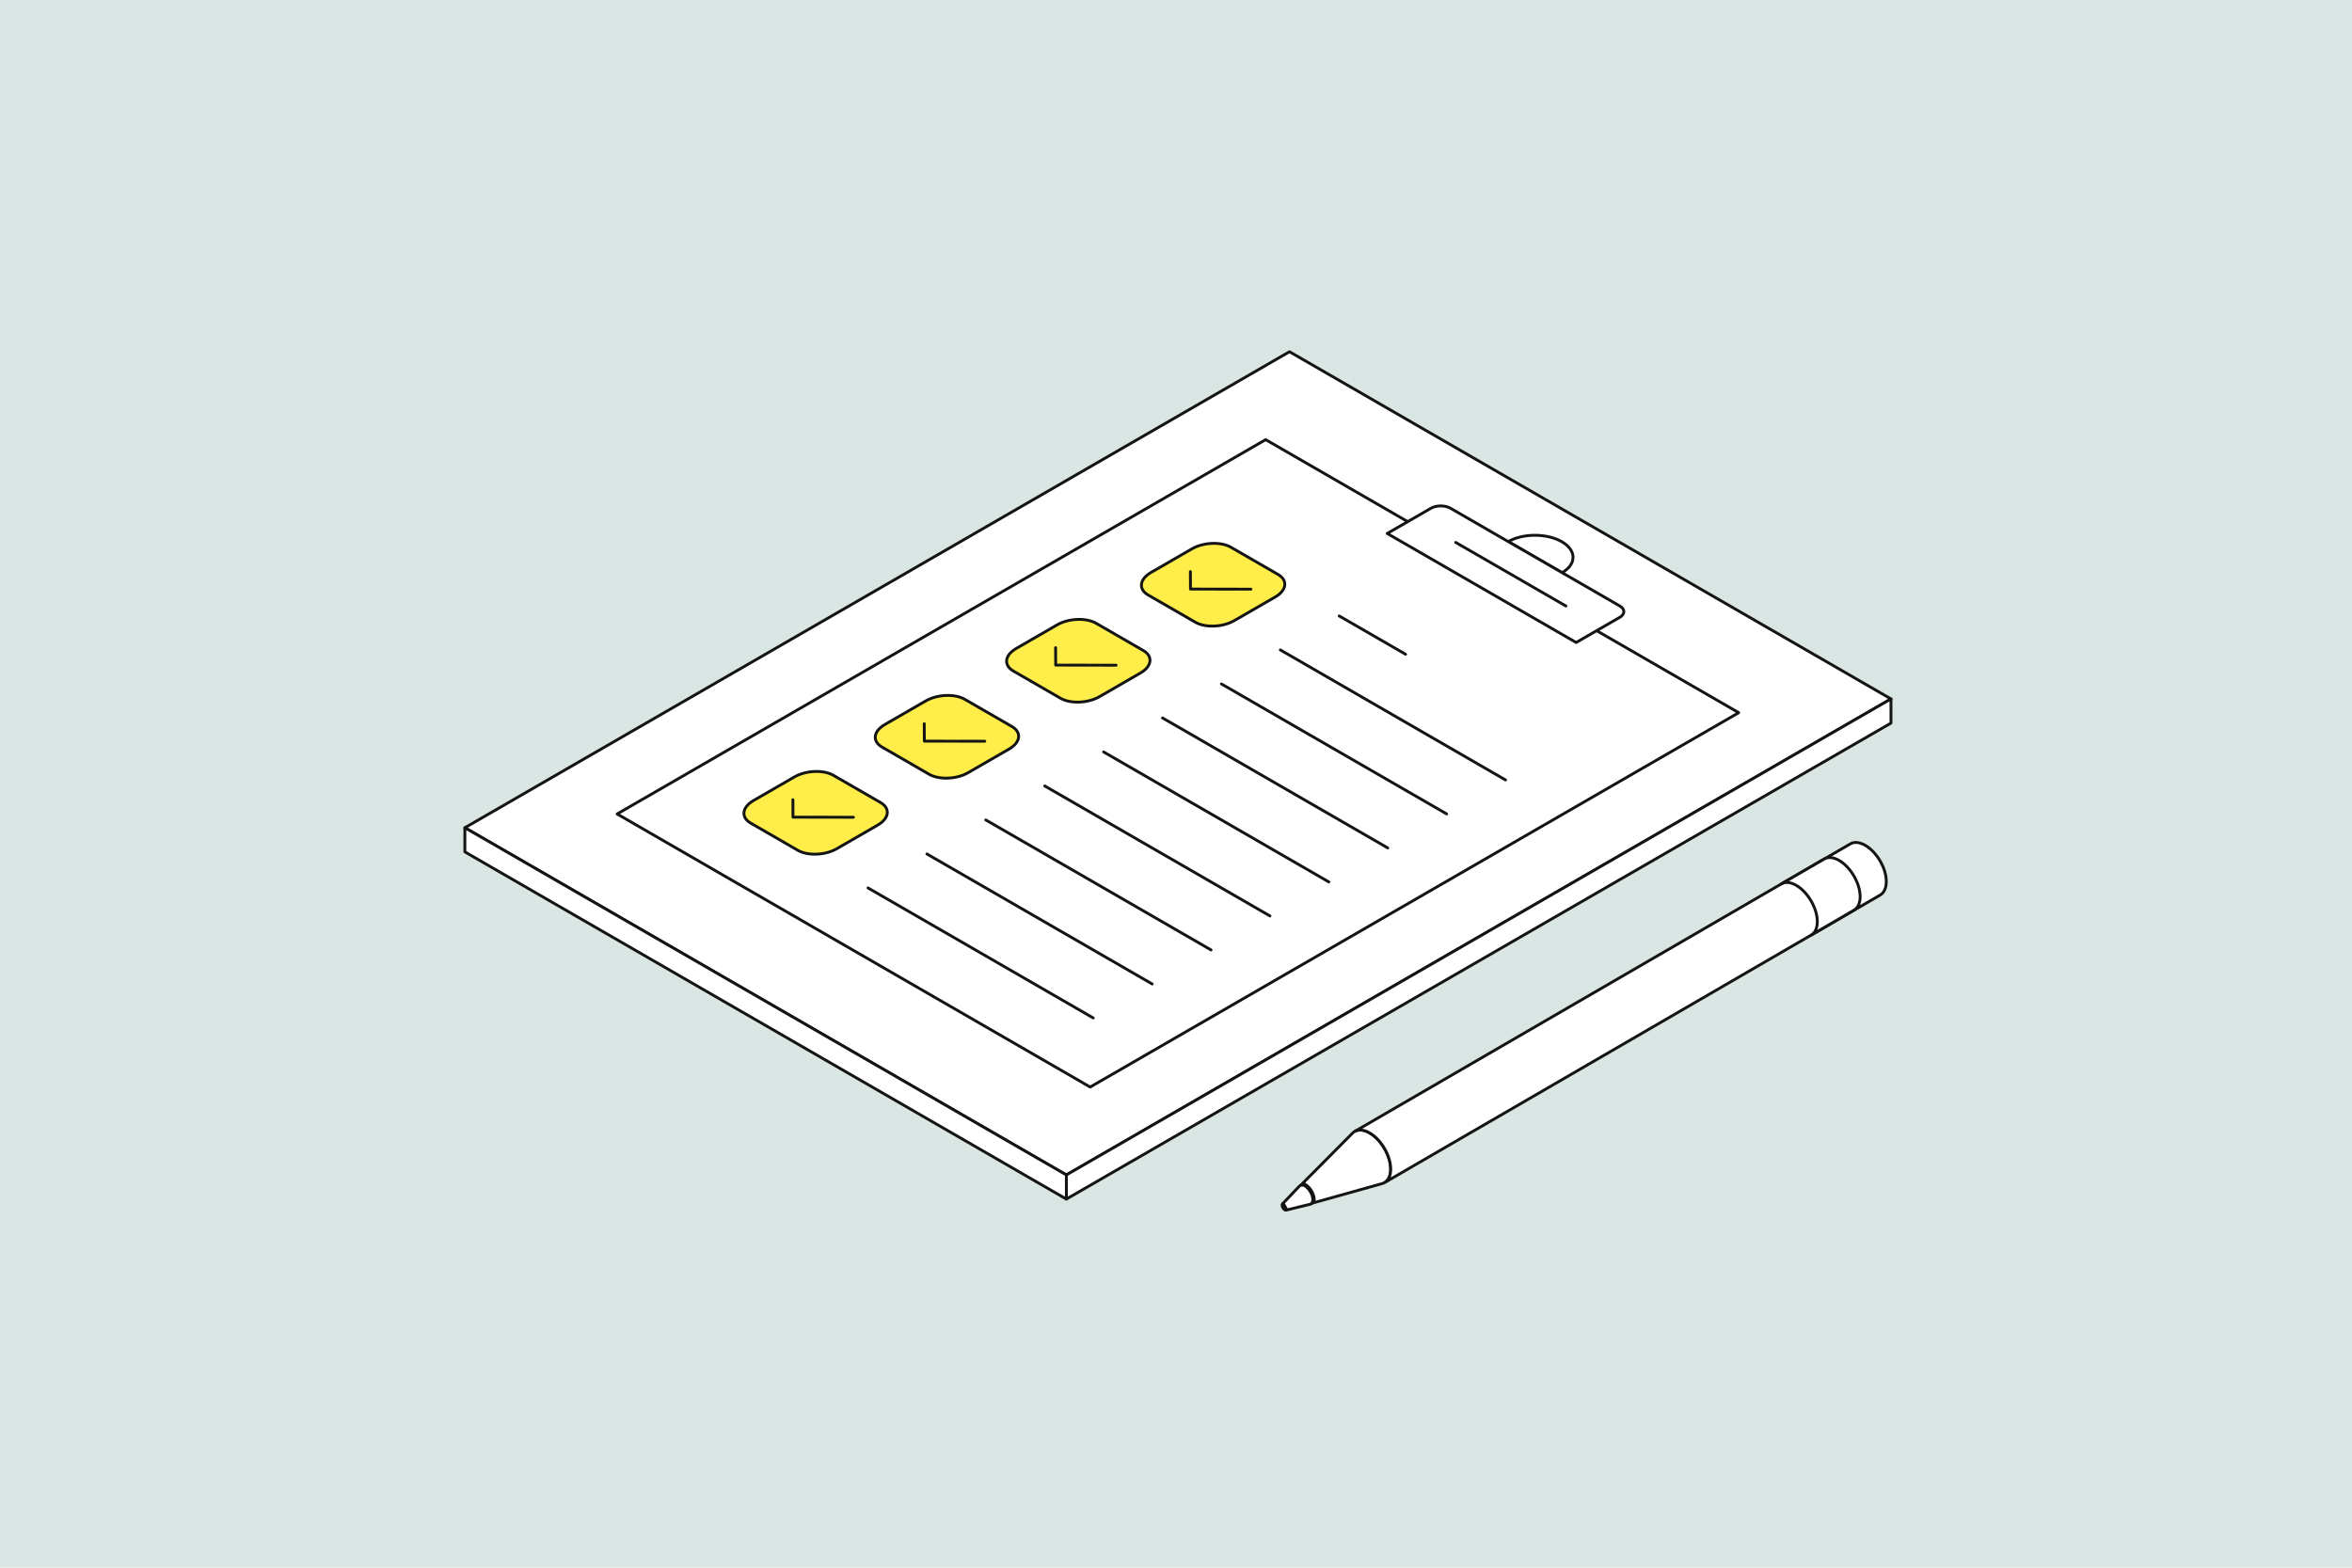 <svg width="411" height="274" viewBox="0 0 411 274" fill="none" xmlns="http://www.w3.org/2000/svg">
<rect width="411" height="274" fill="#D9E6E3"/>
<path d="M225.015 211.331C225.015 211.718 224.738 211.875 224.399 211.682C224.061 211.488 223.783 211.011 223.783 210.619C223.783 210.226 224.061 210.075 224.399 210.268C224.738 210.462 225.015 210.939 225.015 211.331Z" fill="#141414"/>
<path d="M226.972 207.408L226.98 207.4L226.988 207.39C227.106 207.239 227.239 207.159 227.401 207.147L227.401 207.147L227.403 207.147C227.619 207.13 227.771 207.119 227.985 207.236C228.366 207.457 228.725 207.843 228.989 208.299C229.254 208.756 229.41 209.259 229.41 209.7V209.706C229.41 209.981 229.35 210.182 229.265 210.31C229.229 210.363 229.198 210.388 229.166 210.405C229.127 210.426 229.076 210.443 228.982 210.467L228.936 210.478L228.935 210.479L224.892 211.466L224.23 210.294L226.972 207.408Z" fill="white" stroke="#141414" stroke-width="0.5"/>
<path d="M243.015 204.349C243.015 205.473 242.634 206.264 242.012 206.65C241.837 206.765 241.638 206.85 241.426 206.898H241.42L229.177 210.323C229.298 210.141 229.654 210.015 229.654 209.707C229.654 208.722 228.96 207.526 228.102 207.025C227.818 206.862 227.848 206.813 227.625 206.832L236.323 198.074C236.449 197.941 236.594 197.826 236.751 197.735C237.41 197.367 238.322 197.433 239.331 198.013C241.36 199.185 243.009 202.018 243.009 204.349H243.015Z" fill="white" stroke="#141414" stroke-width="0.5" stroke-miterlimit="10"/>
<path d="M329.616 154.084C329.616 155.232 329.217 156.041 328.565 156.428L242.017 206.656C242.64 206.264 243.02 205.472 243.02 204.349C243.02 202.018 241.371 199.185 239.342 198.013C238.333 197.433 237.427 197.367 236.763 197.735L323.274 147.531L323.346 147.488C324.01 147.102 324.929 147.162 325.943 147.748C327.973 148.92 329.622 151.759 329.622 154.084H329.616Z" fill="white" stroke="#141414" stroke-width="0.5" stroke-miterlimit="10"/>
<path d="M311.291 154.483C311.955 154.096 312.873 154.157 313.888 154.743C315.918 155.914 317.567 158.753 317.567 161.079C317.567 162.226 317.168 163.036 316.516 163.422L323.999 159.061C324.651 158.675 325.05 157.865 325.05 156.718C325.05 154.392 323.401 151.554 321.372 150.382C320.357 149.796 319.445 149.748 318.781 150.134L311.291 154.483Z" fill="white" stroke="#141414" stroke-width="0.5" stroke-linecap="round" stroke-linejoin="round"/>
<path d="M330.438 122.159L326.778 124.273L186.341 205.354L84.894 146.784L81.233 144.67L225.33 61.475L330.438 122.159Z" fill="white" stroke="#141414" stroke-width="0.5" stroke-linecap="round" stroke-linejoin="round"/>
<path d="M330.438 126.381L186.341 209.576L81.233 148.892V144.67L186.341 205.354L330.438 122.159V126.381Z" fill="white" stroke="#141414" stroke-width="0.5" stroke-linecap="round" stroke-linejoin="round"/>
<path d="M190.503 189.994L107.84 142.266L221.168 76.841L303.832 124.563L190.503 189.994Z" fill="white" stroke="#141414" stroke-width="0.5" stroke-linecap="round" stroke-linejoin="round"/>
<path d="M234.021 107.657L245.612 114.349" stroke="#141414" stroke-width="0.5" stroke-linecap="round" stroke-linejoin="round"/>
<path d="M223.729 113.594L263.086 136.323" stroke="#141414" stroke-width="0.5" stroke-linecap="round" stroke-linejoin="round"/>
<path d="M213.437 119.538L252.793 142.26" stroke="#141414" stroke-width="0.5" stroke-linecap="round" stroke-linejoin="round"/>
<path d="M203.145 125.481L242.501 148.203" stroke="#141414" stroke-width="0.5" stroke-linecap="round" stroke-linejoin="round"/>
<path d="M192.853 131.424L232.209 154.147" stroke="#141414" stroke-width="0.5" stroke-linecap="round" stroke-linejoin="round"/>
<path d="M182.561 137.368L221.917 160.09" stroke="#141414" stroke-width="0.5" stroke-linecap="round" stroke-linejoin="round"/>
<path d="M172.263 143.311L211.625 166.034" stroke="#141414" stroke-width="0.5" stroke-linecap="round" stroke-linejoin="round"/>
<path d="M161.971 149.254L201.333 171.977" stroke="#141414" stroke-width="0.5" stroke-linecap="round" stroke-linejoin="round"/>
<path d="M151.678 155.191L191.04 177.92" stroke="#141414" stroke-width="0.5" stroke-linecap="round" stroke-linejoin="round"/>
<path d="M186.342 205.354V209.576" stroke="#141414" stroke-width="0.5" stroke-linecap="round" stroke-linejoin="round"/>
<path d="M274.767 98.113C274.531 98.838 273.933 99.533 272.961 100.095L264.952 95.474L263.557 94.665C266.136 93.179 270.334 93.185 272.925 94.683C274.543 95.619 275.16 96.918 274.767 98.113Z" fill="white" stroke="#141414" stroke-width="0.5" stroke-linecap="round" stroke-linejoin="round"/>
<path d="M283.278 107.748C283.211 107.796 283.139 107.844 283.06 107.892L282.257 108.352C281.321 108.895 279.781 109.783 278.844 110.321L275.426 112.296L245.353 94.937C244.936 94.695 244.386 94.381 243.867 94.079C243.208 93.698 242.598 93.348 242.411 93.239L250.052 88.83C250.988 88.287 252.528 88.293 253.464 88.83L263.243 94.478C264.179 95.015 265.72 95.903 266.656 96.447L271.252 99.098C272.188 99.642 273.203 100.222 273.487 100.391C273.777 100.56 274.786 101.146 275.728 101.683L283.054 105.917C283.912 106.413 283.984 107.198 283.272 107.741L283.278 107.748Z" fill="white" stroke="#141414" stroke-width="0.5" stroke-linecap="round" stroke-linejoin="round"/>
<path d="M254.376 94.804L273.638 105.923" stroke="#141414" stroke-width="0.5" stroke-linecap="round" stroke-linejoin="round"/>
<path d="M139.411 148.615L131.178 143.861C129.427 142.853 129.65 141.089 131.668 139.923L138.813 135.798C140.83 134.632 143.887 134.506 145.638 135.514L153.871 140.268C155.622 141.276 155.399 143.04 153.381 144.206L146.236 148.331C144.219 149.497 141.163 149.624 139.411 148.615Z" fill="#FFED49" stroke="#141414" stroke-width="0.5" stroke-linecap="round" stroke-linejoin="round"/>
<path d="M138.554 139.772L138.572 142.823L149.13 142.841" stroke="#141414" stroke-width="0.5" stroke-linecap="round" stroke-linejoin="round"/>
<path d="M162.363 135.326L154.131 130.573C152.379 129.564 152.602 127.801 154.62 126.635L161.765 122.51C163.783 121.344 166.839 121.217 168.59 122.226L176.823 126.979C178.574 127.988 178.351 129.751 176.334 130.917L169.188 135.043C167.171 136.208 164.115 136.335 162.363 135.326Z" fill="#FFED49" stroke="#141414" stroke-width="0.5" stroke-linecap="round" stroke-linejoin="round"/>
<path d="M161.506 126.484L161.524 129.534L172.082 129.552" stroke="#141414" stroke-width="0.5" stroke-linecap="round" stroke-linejoin="round"/>
<path d="M185.315 122.038L177.083 117.285C175.331 116.276 175.555 114.512 177.572 113.347L184.717 109.221C186.735 108.056 189.791 107.929 191.542 108.938L199.775 113.691C201.527 114.7 201.303 116.463 199.286 117.629L192.14 121.754C190.123 122.92 187.067 123.047 185.315 122.038Z" fill="#FFED49" stroke="#141414" stroke-width="0.5" stroke-linecap="round" stroke-linejoin="round"/>
<path d="M184.458 113.196L184.476 116.246L195.034 116.264" stroke="#141414" stroke-width="0.5" stroke-linecap="round" stroke-linejoin="round"/>
<path d="M208.871 108.75L200.638 103.997C198.887 102.988 199.11 101.224 201.128 100.059L208.273 95.933C210.29 94.768 213.347 94.641 215.098 95.65L223.331 100.403C225.082 101.412 224.859 103.175 222.841 104.341L215.696 108.466C213.679 109.632 210.623 109.759 208.871 108.75Z" fill="#FFED49" stroke="#141414" stroke-width="0.5" stroke-linecap="round" stroke-linejoin="round"/>
<path d="M208.014 99.908L208.032 102.958L218.59 102.976" stroke="#141414" stroke-width="0.5" stroke-linecap="round" stroke-linejoin="round"/>
</svg>

